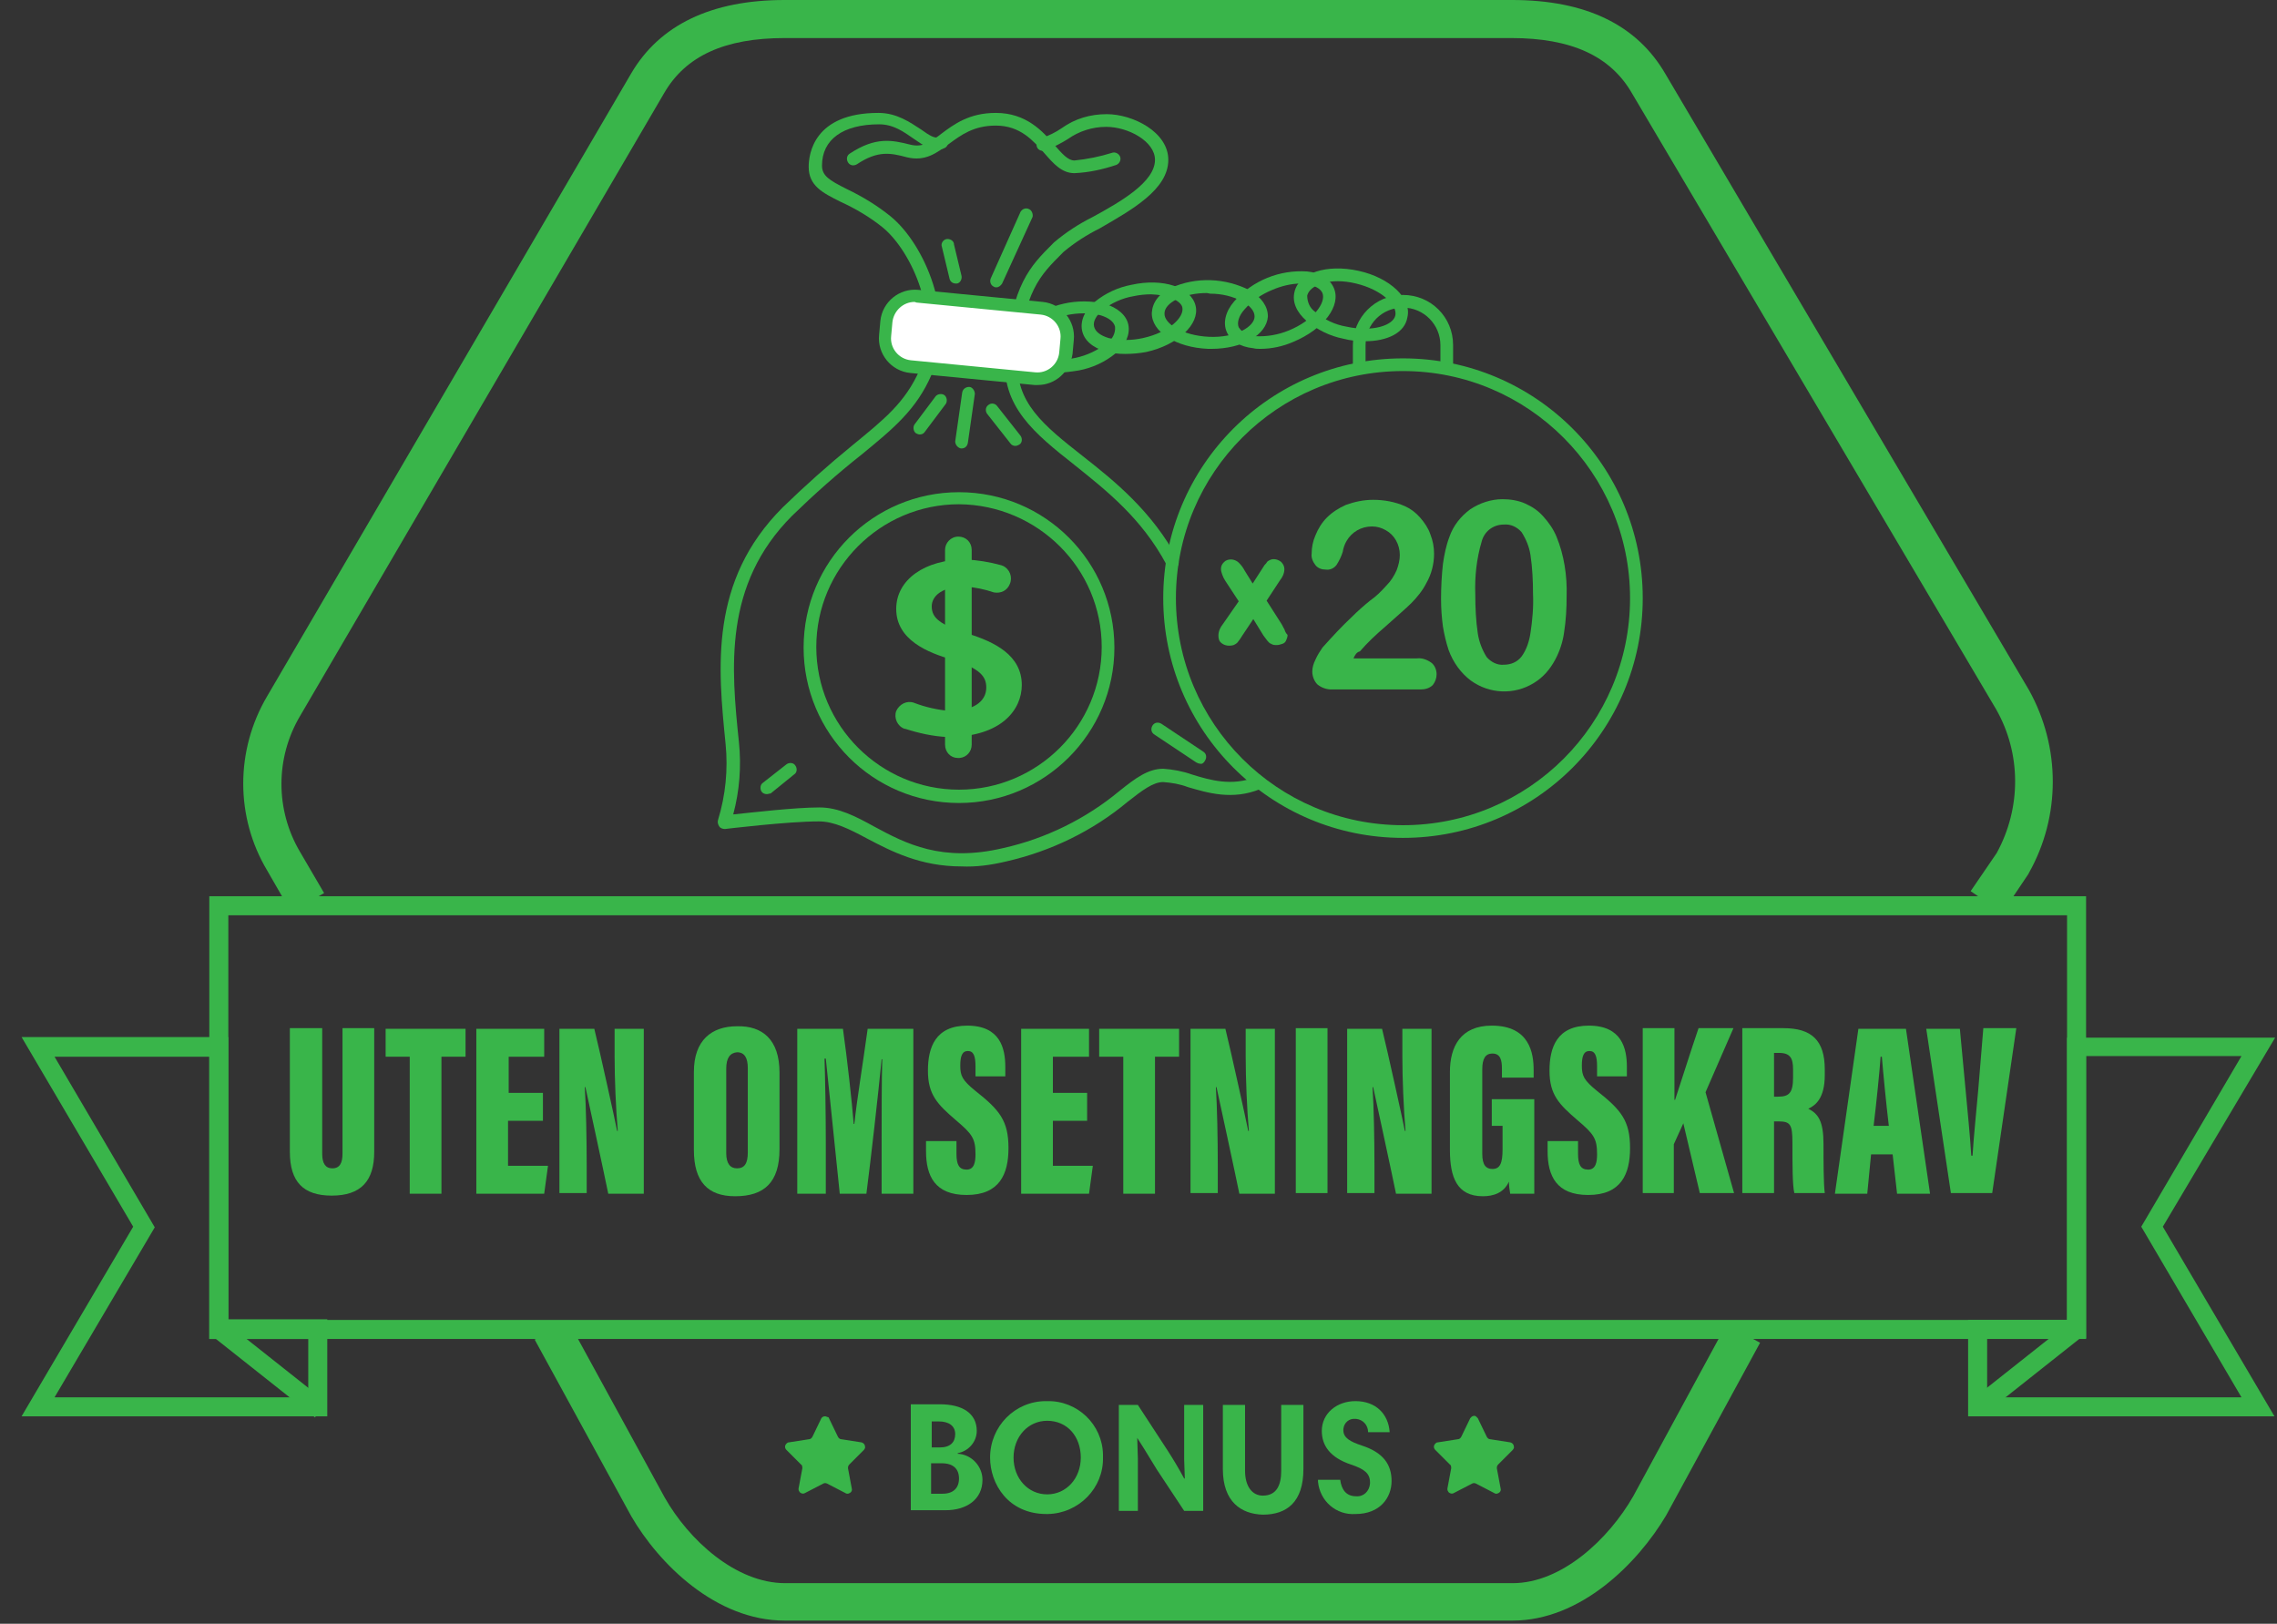 <?xml version="1.0" encoding="utf-8"?>
<!-- Generator: Adobe Illustrator 24.2.0, SVG Export Plug-In . SVG Version: 6.00 Build 0)  -->
<svg version="1.1" id="Layer_1" xmlns="http://www.w3.org/2000/svg" xmlns:xlink="http://www.w3.org/1999/xlink" x="0px" y="0px"
	 viewBox="0 0 359 256" style="enable-background:new 0 0 359 256;" xml:space="preserve">
<rect x="0" y="0" width="359" height="256" fill="#333333" stroke="none"/>
<style type="text/css">
	.st0{fill:#39B54A;}
	.st1{fill:#FFFFFF;}
</style>
<path class="st0" d="M238.5,255.5H123.7c-10.8,0-19.8-8.9-24.2-16.5l-15.2-27.8l5.3-2.9l15.2,27.8c3.8,6.7,11.2,13.5,19,13.5h114.7
	c7.7,0,15.1-6.9,19-13.7l14.7-27.1l5.3,2.9l-14.8,27.2C258.2,246.5,249.2,255.5,238.5,255.5z M315.7,143.9l-5-3.4l4.1-6
	c3.9-7.1,3.9-15.7-0.1-22.7l-57.4-97.1c-3.4-5.9-9.6-8.7-19-8.7H123.7c-9.4,0-15.6,2.8-19,8.7l-57.4,98.2c-3.9,6.6-3.9,14.8,0,21.4
	l3.8,6.5l-5.2,3l-3.8-6.6c-5-8.4-5-18.9,0-27.4l57.4-98.2C104,3.9,112.2,0,123.7,0h114.7c11.6,0,19.7,3.9,24.2,11.7l57.3,97.1
	c5,9,5,19.9,0,28.8l-0.1,0.2L315.7,143.9z"/>
<path class="st0" d="M51.6,223.3H3.4L21,193.4L3.4,163.5H36v44.5h15.6V223.3z M8.6,220.3h40v-9.2H33v-44.5H8.6l15.8,26.9L8.6,220.3z
	"/>
<rect x="40.9" y="205.3" transform="matrix(0.621 -0.784 0.784 0.621 -153.084 115.06)" class="st0" width="3" height="20.9"/>
<path class="st0" d="M358.6,223.3h-48.3v-15.2h15.6v-44.5h32.8L341,193.4L358.6,223.3z M313.3,220.3h40.1l-15.8-26.9l15.8-26.9
	h-24.5v44.5h-15.6V220.3z"/>
<rect x="309.2" y="214.3" transform="matrix(0.784 -0.621 0.621 0.784 -64.909 244.928)" class="st0" width="20.9" height="3"/>
<path class="st0" d="M328.9,211.1H33v-69.8h295.9V211.1z M36,208.1h289.9v-63.8H36V208.1z"/>
<path class="st0" d="M130.7,223.6l1.4,2.9c0.1,0.2,0.3,0.4,0.5,0.4l3.2,0.5c0.4,0.1,0.6,0.4,0.6,0.8c0,0.1-0.1,0.3-0.2,0.4l-2.3,2.3
	c-0.2,0.2-0.2,0.4-0.2,0.6l0.6,3.2c0.1,0.4-0.2,0.7-0.6,0.8c-0.1,0-0.3,0-0.4-0.1l-2.9-1.5c-0.2-0.1-0.4-0.1-0.6,0l-2.9,1.5
	c-0.3,0.2-0.8,0-0.9-0.3c-0.1-0.1-0.1-0.3-0.1-0.4l0.6-3.2c0-0.2,0-0.5-0.2-0.6l-2.3-2.3c-0.3-0.3-0.3-0.7,0-1
	c0.1-0.1,0.2-0.2,0.4-0.2l3.2-0.5c0.2,0,0.4-0.2,0.5-0.4l1.4-2.9c0.2-0.3,0.6-0.4,0.9-0.2C130.6,223.4,130.7,223.5,130.7,223.6z"/>
<path class="st0" d="M233,223.6l1.4,2.9c0.1,0.2,0.3,0.4,0.5,0.4l3.2,0.5c0.4,0.1,0.6,0.4,0.6,0.8c0,0.1-0.1,0.3-0.2,0.4l-2.3,2.3
	c-0.2,0.2-0.2,0.4-0.2,0.6l0.6,3.2c0.1,0.4-0.2,0.7-0.6,0.8c-0.1,0-0.3,0-0.4-0.1l-2.9-1.5c-0.2-0.1-0.4-0.1-0.6,0l-2.9,1.5
	c-0.3,0.2-0.8,0-0.9-0.3c-0.1-0.1-0.1-0.3-0.1-0.4l0.6-3.2c0-0.2,0-0.5-0.2-0.6l-2.3-2.3c-0.3-0.3-0.3-0.7,0-1
	c0.1-0.1,0.2-0.2,0.4-0.2l3.2-0.5c0.2,0,0.4-0.2,0.5-0.4l1.4-2.9c0.2-0.3,0.6-0.5,0.9-0.3C232.8,223.4,232.9,223.5,233,223.6z"/>
<path class="st0" d="M143.6,221.4h4.6c3.5,0,5.8,1.4,5.8,4.2c0,1.7-1.3,3.2-3,3.5v0.1c2.2,0.1,3.9,2,3.9,4.1c0,3.1-2.5,4.8-5.8,4.8
	h-5.5L143.6,221.4z M148,224.1h-1.1v4.1h1.3c1.6,0,2.4-0.8,2.4-2.1S149.6,224.1,148,224.1L148,224.1z M148.5,230.7h-1.7v4.8h1.8
	c1.7,0,2.6-0.9,2.6-2.4S150.3,230.7,148.5,230.7L148.5,230.7z"/>
<path class="st0" d="M165.1,220.9c4.8-0.1,8.7,3.7,8.8,8.4c0,0.2,0,0.3,0,0.5c0.1,4.8-3.8,8.8-8.7,8.9c-0.1,0-0.1,0-0.2,0
	c-6.1,0-8.9-4.8-8.9-8.9c0-4.9,3.9-8.9,8.8-8.9C165,220.9,165.1,220.9,165.1,220.9z M165.1,235.6c3,0,5.3-2.5,5.3-5.8
	s-2.1-5.8-5.3-5.8c-3,0-5.3,2.5-5.3,5.8S162.1,235.6,165.1,235.6L165.1,235.6z"/>
<path class="st0" d="M179.3,226.7c0,0.8,0.1,2.4,0.1,3.2v8.3h-3v-16.7h3l4.7,7.2c0.9,1.4,1.8,2.9,2.6,4.4h0.1c0-0.8-0.1-2.3-0.1-3
	v-8.6h3v16.7h-3l-4.3-6.5C180.5,228.6,179.9,227.6,179.3,226.7L179.3,226.7z"/>
<path class="st0" d="M192.8,231.6v-10.1h3.5v10.4c0,2.4,1.1,3.9,2.8,3.9c2.2,0,2.9-1.7,2.9-3.9v-10.4h3.5v10.1
	c0,5.2-2.6,7.2-6.4,7.2C195.7,238.7,192.8,236.8,192.8,231.6z"/>
<path class="st0" d="M215.7,225.8c0-1.1-0.8-2-1.9-2.1c0,0-0.1,0-0.1,0c-1-0.1-1.8,0.6-1.9,1.6c0,0.1,0,0.1,0,0.2
	c0,1.2,1.1,1.8,2.9,2.4c3.4,1.1,4.7,3,4.7,5.6s-1.8,5.2-5.7,5.2c-3,0.2-5.6-2-5.9-5.1c0-0.1,0-0.2,0-0.3h3.5
	c0.2,1.5,0.9,2.6,2.5,2.6c1.2,0.1,2.1-0.8,2.2-2c0-0.1,0-0.1,0-0.2c0-1.4-0.9-2.1-3-2.8c-3.3-1.1-4.6-3-4.6-5.3
	c0-2.8,2.4-4.7,5.3-4.7c3.2,0,5.2,2,5.4,4.9H215.7z"/>
<path class="st0" d="M184.8,89.5c-0.4,0-0.7-0.2-0.9-0.5c-3.9-7.3-9.5-11.7-14.5-15.7c-6.2-4.9-11.6-9.2-10.9-17.1
	c1.1-11.4,3.9-14.2,7.5-17.8l0.2-0.2c1.9-1.6,3.9-2.9,6.1-4c4.4-2.4,9.8-5.5,9.8-9c0-2.9-4.2-5.2-7.7-5.2c-2.2,0-4.3,0.7-6,1.9
	c-1.1,0.7-2.3,1.3-3.6,1.8c-0.5,0.2-1.1,0-1.3-0.5s0-1.1,0.5-1.3c0.1,0,0.1,0,0.2-0.1c1.1-0.4,2.2-0.9,3.2-1.6
	c2.1-1.5,4.5-2.2,7.1-2.2c4.1,0,9.7,2.8,9.7,7.2c0,4.7-5.8,7.9-10.8,10.8c-2,1-3.9,2.2-5.7,3.7l-0.2,0.2c-3.6,3.6-6,6-7,16.6
	c-0.6,6.9,4.1,10.6,10.2,15.4c5.1,4,10.9,8.7,15,16.3c0.3,0.5,0.1,1.1-0.4,1.4C185.1,89.5,184.9,89.5,184.8,89.5L184.8,89.5z"/>
<path class="st0" d="M151.6,136.6c-6.5,0-11.1-2.4-14.9-4.4c-2.8-1.5-5.2-2.7-7.6-2.7c-4.9,0-14.8,1.2-14.8,1.2
	c-0.3,0-0.7-0.1-0.9-0.4c-0.2-0.3-0.3-0.7-0.2-1c1.2-3.9,1.6-8,1.2-12c-1.2-12-2.6-25.7,9-37.3c3.5-3.4,7.2-6.7,11-9.8
	c5-4.1,8.3-6.7,10.6-11.9c3.5-8.1-1.2-18.7-5.9-22.5c-2-1.6-4.2-2.9-6.6-4c-2.8-1.4-5-2.5-5-5.5c0-2,0.8-8.5,11-8.5
	c2.9,0,5,1.5,6.7,2.6c1.4,1,2.2,1.5,2.9,1.2c0.5-0.2,1.1,0,1.3,0.4c0.2,0.5,0,1.1-0.4,1.3c-1.7,0.9-3.3-0.3-4.9-1.4
	s-3.2-2.3-5.5-2.3c-5.7,0-9,2.4-9,6.5c0,1.6,1.1,2.3,3.9,3.7c2.5,1.2,4.8,2.6,6.9,4.3c5.3,4.3,10.4,15.8,6.5,24.9
	c-2.4,5.6-6.1,8.6-11.1,12.7c-3.8,3-7.4,6.2-10.9,9.6c-10.9,10.9-9.6,24.1-8.4,35.7c0.4,3.8,0.1,7.7-0.9,11.4
	c3-0.3,9.7-1.1,13.6-1.1c3,0,5.7,1.4,8.6,3c5,2.7,10.7,5.7,20.4,3.4c6.7-1.5,13-4.6,18.3-9c2.5-2,4.5-3.5,6.9-3.5
	c1.5,0.1,3.1,0.4,4.5,0.9c2.9,0.9,6.3,1.9,10.1,0.4c0.5-0.2,1.1,0,1.3,0.6c0,0,0,0,0,0c0.2,0.5,0,1.1-0.6,1.3c0,0,0,0,0,0
	c-4.4,1.8-8.3,0.6-11.4-0.3c-1.3-0.5-2.6-0.7-3.9-0.8c-1.6,0-3.3,1.3-5.6,3.1c-5.5,4.6-12.1,7.8-19.1,9.4
	C156.2,136.4,153.9,136.7,151.6,136.6z"/>
<path class="st0" d="M166.8,58.8c-1.1,0-2.1-0.1-3.1-0.4c-2-0.6-3.4-1.8-3.7-3.3l0,0c-0.3-1.5,0.4-3.2,2-4.5
	c3.4-2.7,7.9-3.7,12.2-2.7c2,0.6,3.4,1.8,3.7,3.3s-0.4,3.2-2,4.5c-1.7,1.4-3.7,2.3-5.8,2.7C168.9,58.6,167.9,58.7,166.8,58.8z
	 M170.9,49.4c-1,0-1.9,0.1-2.8,0.3c-1.8,0.3-3.5,1.1-4.9,2.3c-1,0.9-1.5,1.8-1.3,2.6l0,0c0.2,0.8,1,1.4,2.3,1.8
	c3.6,0.8,7.4,0,10.3-2.3c0.9-0.6,1.4-1.6,1.3-2.6c-0.2-0.8-1-1.4-2.3-1.8C172.7,49.5,171.8,49.4,170.9,49.4z"/>
<path class="st0" d="M177.4,55.8c-1.1,0-2.1-0.1-3.1-0.4c-2.1-0.6-3.4-1.8-3.7-3.3s0.4-3.2,2-4.5c1.7-1.4,3.7-2.3,5.8-2.7
	c5-1.1,9.4,0.4,10.1,3.3s-2.8,6.2-7.8,7.3C179.6,55.7,178.5,55.8,177.4,55.8z M181.5,46.4c-0.9,0-1.9,0.1-2.8,0.3
	c-1.8,0.3-3.5,1.1-4.9,2.2c-1,0.9-1.5,1.8-1.3,2.6l0,0c0.2,0.8,1,1.4,2.3,1.8c1.8,0.4,3.6,0.4,5.4,0c4.1-0.9,6.6-3.3,6.2-4.9
	C186.1,47.4,184.2,46.5,181.5,46.4z"/>
<path class="st0" d="M191,55h-0.5c-5.1-0.2-9-2.7-8.9-5.7c0.1-1.6,1.1-3,3-3.9c4-1.8,8.6-1.6,12.5,0.4c1.8,1.1,2.8,2.5,2.8,4.1
	C199.7,52.8,195.9,55,191,55z M190.3,46.2c-1.7,0-3.3,0.3-4.8,1c-1.2,0.6-1.9,1.4-1.9,2.2c-0.1,1.6,2.8,3.5,7,3.7s7.2-1.6,7.2-3.2
	c0-0.8-0.6-1.6-1.8-2.3c-1.6-0.9-3.4-1.3-5.2-1.3L190.3,46.2z"/>
<path class="st0" d="M198.7,55c-0.4,0-0.7,0-1.1-0.1c-2.1-0.2-3.6-1.2-4.2-2.6s-0.2-3.2,1.2-4.8c2.9-3.3,7.2-5,11.5-4.7
	c2.1,0.2,3.6,1.2,4.2,2.6c1.2,2.8-1.6,6.5-6.4,8.5C202.3,54.6,200.5,55,198.7,55z M205.1,44.7c-1.5,0-3.1,0.4-4.5,1
	c-1.7,0.7-3.2,1.7-4.4,3.1c-0.9,1-1.2,2.1-0.9,2.8l0,0c0.6,0.9,1.5,1.4,2.6,1.4c1.8,0.1,3.6-0.2,5.3-0.9c3.9-1.6,5.9-4.4,5.3-5.9
	c-0.3-0.7-1.2-1.2-2.6-1.4C205.6,44.8,205.3,44.7,205.1,44.7L205.1,44.7z"/>
<path class="st0" d="M215.2,53.8c-1.1,0-2.3-0.1-3.4-0.4c-2.1-0.4-4.1-1.4-5.8-2.8c-1.6-1.4-2.3-3-1.9-4.6l0,0
	c0.7-3,5.1-4.4,10.1-3.3s8.4,4.4,7.7,7.3C221.5,52.5,218.7,53.8,215.2,53.8z M206.1,46.6c0,1,0.4,2,1.3,2.6c1.4,1.2,3.1,2,4.9,2.3
	c4.1,0.9,7.4-0.2,7.7-1.8s-2.1-4-6.2-5S206.5,44.9,206.1,46.6L206.1,46.6z"/>
<path class="st0" d="M169.4,27.3c-2,0-3.3-1.5-4.7-3.1c-1.8-2-3.8-4.4-7.7-4.4c-3.5,0-5.5,1.5-7.4,2.9s-3.7,2.8-6.6,2.1
	c-2.6-0.7-4.6-1.1-7.9,1.1c-0.5,0.3-1.1,0.2-1.4-0.3c0,0,0,0,0,0c-0.3-0.5-0.2-1.1,0.3-1.4c4.1-2.7,6.7-2.1,9.5-1.4
	c2,0.5,3.2-0.4,4.9-1.7c2-1.5,4.4-3.3,8.6-3.3c4.8,0,7.4,2.9,9.2,5c1.3,1.5,2.2,2.5,3.2,2.5c2-0.2,4-0.6,5.9-1.2
	c0.5-0.2,1.1,0.1,1.3,0.6c0.2,0.5-0.1,1.1-0.6,1.3c0,0,0,0,0,0C173.9,26.7,171.7,27.2,169.4,27.3z"/>
<path class="st1" d="M144.6,46.6l19.6,1.9c2.5,0.2,4.3,2.4,4,4.9l-0.2,2.2c-0.2,2.5-2.4,4.3-4.9,4l-19.6-1.9c-2.5-0.2-4.3-2.4-4-4.9
	l0.2-2.2C139.9,48.2,142.1,46.4,144.6,46.6z"/>
<path class="st0" d="M163.6,60.7c-0.2,0-0.4,0-0.5,0l-19.6-1.9c-3-0.3-5.2-3-4.9-6l0.2-2.2c0.3-3,3-5.2,6-4.9l19.6,1.9
	c3,0.3,5.2,3,4.9,6l-0.2,2.2C168.7,58.6,166.4,60.7,163.6,60.7z M144.2,47.6c-1.8,0-3.3,1.4-3.5,3.2l-0.2,2.2
	c-0.2,1.9,1.2,3.6,3.1,3.8l19.6,1.9l0,0c1.9,0.2,3.6-1.2,3.8-3.1l0.2-2.2c0.2-1.9-1.2-3.6-3.1-3.8c0,0,0,0,0,0l-19.6-1.9L144.2,47.6
	z"/>
<path class="st0" d="M228.1,58.5c-0.6,0-1-0.4-1-1v-3.1c0-3.2-2.6-5.9-5.9-5.9s-5.9,2.6-5.9,5.9v3.1c0,0.6-0.4,1-1,1s-1-0.4-1-1
	v-3.1c0-4.3,3.5-7.9,7.9-7.9s7.9,3.5,7.9,7.9v3.1C229.1,58.1,228.6,58.5,228.1,58.5z"/>
<path class="st0" d="M221.2,132.1c-20.9,0-37.8-16.9-37.8-37.8c0-20.9,16.9-37.8,37.8-37.8c20.9,0,37.8,16.9,37.8,37.8c0,0,0,0,0,0
	C259,115.2,242.1,132.1,221.2,132.1z M221.2,58.5c-19.8,0-35.8,16-35.8,35.8s16,35.8,35.8,35.8s35.8-16,35.8-35.8c0,0,0,0,0,0
	C257,74.6,241,58.5,221.2,58.5z"/>
<path class="st0" d="M189.2,120.4c-0.2,0-0.4-0.1-0.6-0.2l-6.6-4.4c-0.5-0.3-0.6-0.9-0.3-1.4c0.3-0.5,0.9-0.6,1.4-0.3c0,0,0,0,0,0
	l6.6,4.4c0.5,0.3,0.6,0.9,0.3,1.4C189.8,120.3,189.5,120.5,189.2,120.4L189.2,120.4z"/>
<path class="st0" d="M150.7,44.7c-0.5,0-0.9-0.3-1-0.8l-1.2-5c-0.2-0.5,0.2-1.1,0.7-1.2s1.1,0.2,1.2,0.7c0,0,0,0,0,0.1l1.2,5
	c0.1,0.5-0.2,1.1-0.7,1.2L150.7,44.7z"/>
<path class="st0" d="M157.1,45.3c-0.1,0-0.3,0-0.4-0.1c-0.5-0.2-0.7-0.8-0.5-1.3l4.7-10.5c0.3-0.5,0.9-0.7,1.4-0.4
	c0.4,0.2,0.6,0.8,0.5,1.2L158,44.7C157.8,45,157.5,45.3,157.1,45.3z"/>
<path class="st0" d="M145,68.5c-0.2,0-0.4-0.1-0.6-0.2c-0.4-0.3-0.5-1-0.2-1.4l0,0l3.3-4.4c0.3-0.4,1-0.5,1.4-0.2
	c0.4,0.3,0.5,1,0.2,1.4l0,0l-3.3,4.4C145.6,68.4,145.3,68.5,145,68.5z"/>
<path class="st0" d="M160.1,70.3c-0.3,0-0.6-0.1-0.8-0.4l-3.7-4.7c-0.3-0.5-0.2-1.1,0.3-1.4c0.4-0.3,1-0.2,1.3,0.2l3.7,4.7
	c0.3,0.4,0.3,1.1-0.2,1.4C160.5,70.2,160.3,70.3,160.1,70.3z"/>
<path class="st0" d="M151.6,70.7h-0.1c-0.5-0.1-0.9-0.6-0.9-1.1l1.1-7.7c0.1-0.6,0.6-0.9,1.1-0.9s0.9,0.6,0.9,1.1l0,0l-1.1,7.7
	C152.5,70.4,152.1,70.7,151.6,70.7z"/>
<path class="st0" d="M151.2,126.6c-13.6,0-24.5-11-24.5-24.5c0-13.6,11-24.5,24.5-24.5c13.6,0,24.5,11,24.5,24.5
	C175.7,115.6,164.7,126.6,151.2,126.6z M151.2,79.5c-12.4,0-22.5,10.1-22.5,22.5s10.1,22.5,22.5,22.5s22.5-10.1,22.5-22.5
	C173.7,89.6,163.6,79.6,151.2,79.5z"/>
<path class="st0" d="M151,119.5c-1.1,0-2-0.9-2-2.1V86.7c0-1.1,0.9-2.1,2.1-2.1s2.1,0.9,2.1,2.1l0,0v30.7c0,1.1-0.8,2-1.9,2.1
	C151.1,119.5,151.1,119.5,151,119.5z"/>
<path class="st0" d="M152.6,99.9c-4.3-1.4-5.7-2.4-5.7-4.3c0-1.6,1.6-3.2,5.4-3.1c1.5,0.1,2.9,0.4,4.4,0.9c1.1,0.2,2.1-0.3,2.5-1.3
	l0,0c0.5-1.1,0-2.4-1.1-2.9c-0.1,0-0.2-0.1-0.3-0.1c-1.8-0.5-3.7-0.8-5.6-0.9c-6.4,0-10.9,3.2-10.9,7.8c0,4.9,5,6.9,8.8,8
	c4.5,1.4,5.4,2.7,5.4,4.4c0,2.3-2.2,3.7-5.8,3.7c-1.9-0.2-3.8-0.6-5.6-1.3c-1.1-0.4-2.3,0.2-2.8,1.3l0,0c-0.4,1.1,0.2,2.4,1.3,2.8
	c0,0,0.1,0,0.1,0c2.2,0.7,4.4,1.2,6.7,1.3c8.6,0,11.7-4.4,11.7-8.2C161.1,103.3,156.8,101.2,152.6,99.9z"/>
<path class="st0" d="M120.9,125.2c-0.6,0-1-0.4-1-1c0-0.3,0.1-0.6,0.4-0.8l3.7-2.9c0.4-0.3,1.1-0.3,1.4,0.2c0.3,0.4,0.3,1.1-0.2,1.4
	l0,0l-3.7,3C121.3,125.1,121.1,125.2,120.9,125.2z"/>
<path class="st0" d="M202.5,99.2c-0.2-0.3-0.3-0.6-0.5-0.9l-2.3-3.6l2.1-3.2c0.4-0.5,0.7-1.1,0.7-1.8c0-0.4-0.2-0.8-0.5-1.1
	c-0.5-0.4-1.2-0.6-1.8-0.3c-0.2,0.1-0.4,0.2-0.5,0.4c-0.1,0.2-0.3,0.3-0.4,0.5l-1.8,2.8l-1.3-2.1c-0.2-0.4-0.5-0.8-0.9-1.2
	c-0.3-0.3-0.8-0.5-1.2-0.5c-0.4,0-0.8,0.1-1.1,0.4c-0.3,0.3-0.5,0.6-0.5,1.1c0,0.3,0.1,0.6,0.2,0.9c0.1,0.3,0.3,0.7,0.5,1l2.1,3.2
	l-2.5,3.6l0,0c-0.4,0.5-0.7,1.1-0.7,1.8c0,0.5,0.1,0.9,0.5,1.2c0.5,0.4,1.2,0.5,1.9,0.3c0.2-0.1,0.4-0.2,0.6-0.4
	c0.1-0.1,0.2-0.3,0.3-0.4c0.1-0.1,0.2-0.3,0.4-0.6l1.8-2.7l1.6,2.6l0.6,0.8c0.2,0.2,0.3,0.4,0.6,0.5c0.3,0.2,0.6,0.2,0.9,0.2
	c0.3,0,0.6-0.1,0.9-0.2c0.3-0.1,0.5-0.3,0.6-0.6c0.1-0.2,0.2-0.5,0.2-0.8C202.7,99.8,202.6,99.5,202.5,99.2z"/>
<path class="st0" d="M213.4,103.8h10c0.8-0.1,1.6,0.2,2.3,0.7c0.5,0.4,0.8,1.1,0.8,1.8c0,0.6-0.2,1.2-0.6,1.7
	c-0.5,0.5-1.2,0.7-1.9,0.7h-14.1c-0.8,0-1.6-0.3-2.2-0.8c-0.5-0.5-0.8-1.3-0.8-2c0-0.7,0.2-1.3,0.5-1.9c0.3-0.7,0.7-1.3,1.1-1.9
	c1.7-1.9,3.2-3.5,4.6-4.8c0.9-0.9,1.9-1.8,2.9-2.6c1-0.7,1.8-1.5,2.6-2.4c0.7-0.7,1.2-1.5,1.6-2.4c0.3-0.8,0.5-1.6,0.5-2.4
	c0-0.8-0.2-1.6-0.6-2.3c-0.4-0.7-0.9-1.2-1.6-1.6c-0.7-0.4-1.4-0.6-2.2-0.6c-1.7,0-3.2,0.9-4,2.3c-0.3,0.5-0.5,1.1-0.6,1.7
	c-0.2,0.7-0.6,1.5-1,2.1c-0.4,0.5-1,0.8-1.7,0.7c-0.6,0-1.2-0.2-1.6-0.7c-0.4-0.5-0.7-1.2-0.6-1.8c0-1,0.2-2,0.6-2.9
	c0.4-1,1-2,1.8-2.8c0.9-0.9,1.9-1.5,3-2c1.4-0.5,2.8-0.8,4.3-0.8c1.7,0,3.4,0.3,5,1c0.9,0.4,1.7,1,2.4,1.8c0.7,0.8,1.3,1.7,1.6,2.6
	c0.4,1,0.6,2,0.6,3.1c0,1.6-0.4,3.2-1.2,4.6c-0.6,1.2-1.5,2.3-2.4,3.2c-0.8,0.8-2.2,2-4.1,3.7c-1.4,1.2-2.8,2.5-4,3.9
	C213.9,102.8,213.6,103.3,213.4,103.8z"/>
<path class="st0" d="M247,94c0,1.9-0.1,3.8-0.4,5.7c-0.2,1.5-0.7,3-1.4,4.3c-0.8,1.5-1.9,2.8-3.4,3.7c-3.1,1.9-7,1.7-9.9-0.4
	c-1.6-1.2-2.8-2.9-3.5-4.8c-0.4-1.2-0.7-2.5-0.9-3.7c-0.2-1.5-0.3-2.9-0.3-4.4c0-1.8,0.1-3.7,0.3-5.5c0.2-1.4,0.5-2.9,1-4.2
	c0.6-1.8,1.8-3.3,3.3-4.4c1.5-1,3.3-1.6,5.1-1.6c1.2,0,2.5,0.2,3.6,0.7c1.1,0.5,2,1.1,2.8,2c0.9,1,1.6,2,2.1,3.2
	C246.6,87.5,247.1,90.8,247,94z M241.7,93.6c0-2-0.1-4.1-0.4-6.1c-0.2-1.3-0.7-2.5-1.4-3.6c-0.7-0.8-1.7-1.3-2.8-1.2
	c-1.7,0-3.1,1.1-3.5,2.7c-0.8,2.7-1.1,5.5-1,8.3c0,2.1,0.1,4.2,0.4,6.2c0.2,1.3,0.7,2.6,1.4,3.7c0.7,0.8,1.7,1.3,2.7,1.2
	c1.1,0,2.1-0.4,2.8-1.3c0.8-1.1,1.2-2.4,1.4-3.7C241.6,97.8,241.8,95.7,241.7,93.6L241.7,93.6z"/>
<g>
	<path class="st0" d="M50.8,162.1v19.8c0,1.5,0.5,2.3,1.6,2.3c1.2,0,1.6-0.9,1.6-2.3v-19.8H59v19.5c0,4.6-2.1,6.9-6.7,6.9
		c-4.5,0-6.6-2.2-6.6-6.9v-19.5H50.8z"/>
	<path class="st0" d="M64.6,166.6h-3.8v-4.4h12.6v4.4h-3.8v21.6h-5V166.6z"/>
	<path class="st0" d="M85.5,176.7h-5.4v7.1h6.3l-0.6,4.4H75.1v-26h10.7v4.4h-5.6v5.7h5.4V176.7z"/>
	<path class="st0" d="M88.2,188.2v-26h5.5c0.8,3.2,3.4,15,3.6,16.1h0.1c-0.3-3.5-0.5-8.2-0.5-11.8v-4.3h4.6v26h-5.6
		c-0.5-2.5-3.4-15.9-3.6-16.8h-0.1c0.2,3.1,0.3,8.2,0.3,12.3v4.4H88.2z"/>
	<path class="st0" d="M122.9,169.1v12.1c0,5.2-2.4,7.4-7,7.4c-4.3,0-6.5-2.3-6.5-7.3V169c0-5,2.8-7.2,6.8-7.2
		C120.2,161.7,122.9,163.9,122.9,169.1z M114.5,168.5v13.3c0,1.6,0.6,2.4,1.7,2.4c1.2,0,1.7-0.8,1.7-2.5v-13.3
		c0-1.6-0.5-2.5-1.7-2.5C115.1,166,114.5,166.8,114.5,168.5z"/>
	<path class="st0" d="M139,179.9c0-4,0-9.7,0.1-12.9H139c-0.5,5.2-1.7,15.8-2.4,21.2h-4.2c-0.6-5.7-1.7-16.4-2.2-21.3h-0.2
		c0.1,3.1,0.2,8.7,0.2,13.2v8.1h-4.5v-26h7.2c0.7,4.9,1.4,11.4,1.7,15h0.1c0.4-3.8,1.3-9.2,2.1-15h7.2v26H139V179.9z"/>
	<path class="st0" d="M150.8,180.1v1.8c0,1.7,0.4,2.5,1.6,2.5c1.2,0,1.4-1.2,1.4-2.4c0-2.5-0.5-3.2-3.1-5.4c-2.9-2.5-4.4-4-4.4-7.8
		c0-3.7,1.2-7.1,6.2-7.1c5.2,0,6,3.6,6,6.5v1.5h-4.7v-1.6c0-1.6-0.3-2.4-1.2-2.4c-0.9,0-1.2,0.8-1.2,2.3c0,1.6,0.3,2.3,2.4,4
		c3.8,3,5.2,4.7,5.2,9c0,4.1-1.4,7.4-6.6,7.4c-5,0-6.4-3-6.4-6.9v-1.6H150.8z"/>
	<path class="st0" d="M171.4,176.7H166v7.1h6.3l-0.6,4.4H161v-26h10.7v4.4H166v5.7h5.4V176.7z"/>
	<path class="st0" d="M177.1,166.6h-3.8v-4.4h12.6v4.4h-3.8v21.6h-5V166.6z"/>
	<path class="st0" d="M187.7,188.2v-26h5.5c0.8,3.2,3.4,15,3.6,16.1h0.1c-0.3-3.5-0.5-8.2-0.5-11.8v-4.3h4.6v26h-5.6
		c-0.5-2.5-3.4-15.9-3.6-16.8h-0.1c0.2,3.1,0.3,8.2,0.3,12.3v4.4H187.7z"/>
	<path class="st0" d="M209.3,162.1v26h-5v-26H209.3z"/>
	<path class="st0" d="M212.4,188.2v-26h5.5c0.8,3.2,3.4,15,3.6,16.1h0.1c-0.3-3.5-0.5-8.2-0.5-11.8v-4.3h4.6v26h-5.6
		c-0.5-2.5-3.4-15.9-3.6-16.8h-0.1c0.2,3.1,0.3,8.2,0.3,12.3v4.4H212.4z"/>
	<path class="st0" d="M241.9,188.2h-3.8c-0.1-0.5-0.2-1.4-0.2-1.9c-0.8,1.8-2.5,2.3-4.1,2.3c-4.1,0-5.2-3-5.2-7.3V169
		c0-4,1.7-7.3,6.6-7.3c6,0,6.6,4.4,6.6,7v1.2h-5v-1.4c0-1.3-0.2-2.4-1.5-2.4c-1.1,0-1.6,0.8-1.6,2.5v13.3c0,1.8,0.6,2.4,1.6,2.4
		c1.2,0,1.6-0.9,1.6-3.1v-3.7h-1.7v-4.2h6.7V188.2z"/>
	<path class="st0" d="M248.8,180.1v1.8c0,1.7,0.4,2.5,1.6,2.5c1.2,0,1.4-1.2,1.4-2.4c0-2.5-0.5-3.2-3.1-5.4c-2.9-2.5-4.4-4-4.4-7.8
		c0-3.7,1.2-7.1,6.2-7.1c5.2,0,6,3.6,6,6.5v1.5h-4.7v-1.6c0-1.6-0.3-2.4-1.2-2.4c-0.9,0-1.2,0.8-1.2,2.3c0,1.6,0.3,2.3,2.4,4
		c3.8,3,5.2,4.7,5.2,9c0,4.1-1.4,7.4-6.6,7.4c-5,0-6.4-3-6.4-6.9v-1.6H248.8z"/>
	<path class="st0" d="M259.1,162.1h4.9v11.3h0.1c0.8-2.4,2.5-7.8,3.7-11.3h5.5l-4.4,10.1l4.5,15.9H268l-2.6-11l-1.5,3.3v7.7h-4.9
		V162.1z"/>
	<path class="st0" d="M279.7,176.8v11.3h-5v-26h6.5c4.4,0,6.5,1.9,6.5,6.5v0.9c0,3.7-1.5,4.8-2.6,5.3c1.6,0.8,2.4,2,2.4,5.6
		c0,2.5,0,6.3,0.2,7.7h-4.8c-0.3-1.2-0.3-4.6-0.3-7.9c0-2.9-0.3-3.4-2.2-3.4H279.7z M279.7,172.9h0.6c1.7,0,2.4-0.5,2.4-3v-1.3
		c0-1.7-0.4-2.6-2.2-2.6h-0.8V172.9z"/>
	<path class="st0" d="M295,182l-0.6,6.2h-5.1l3.7-26h7.5l3.8,26h-5.2l-0.7-6.2H295z M297.8,177.5c-0.4-3.3-0.9-8.4-1.1-10.9h-0.2
		c-0.1,1.8-0.7,7.7-1.1,10.9H297.8z"/>
	<path class="st0" d="M307.6,188.2l-3.9-26h5.3l0.9,9.6c0.3,3.3,0.7,7.1,0.9,10.4h0.2c0.2-3.3,0.6-6.9,0.9-10.4l0.8-9.7h5.2l-3.8,26
		H307.6z"/>
</g>
</svg>
